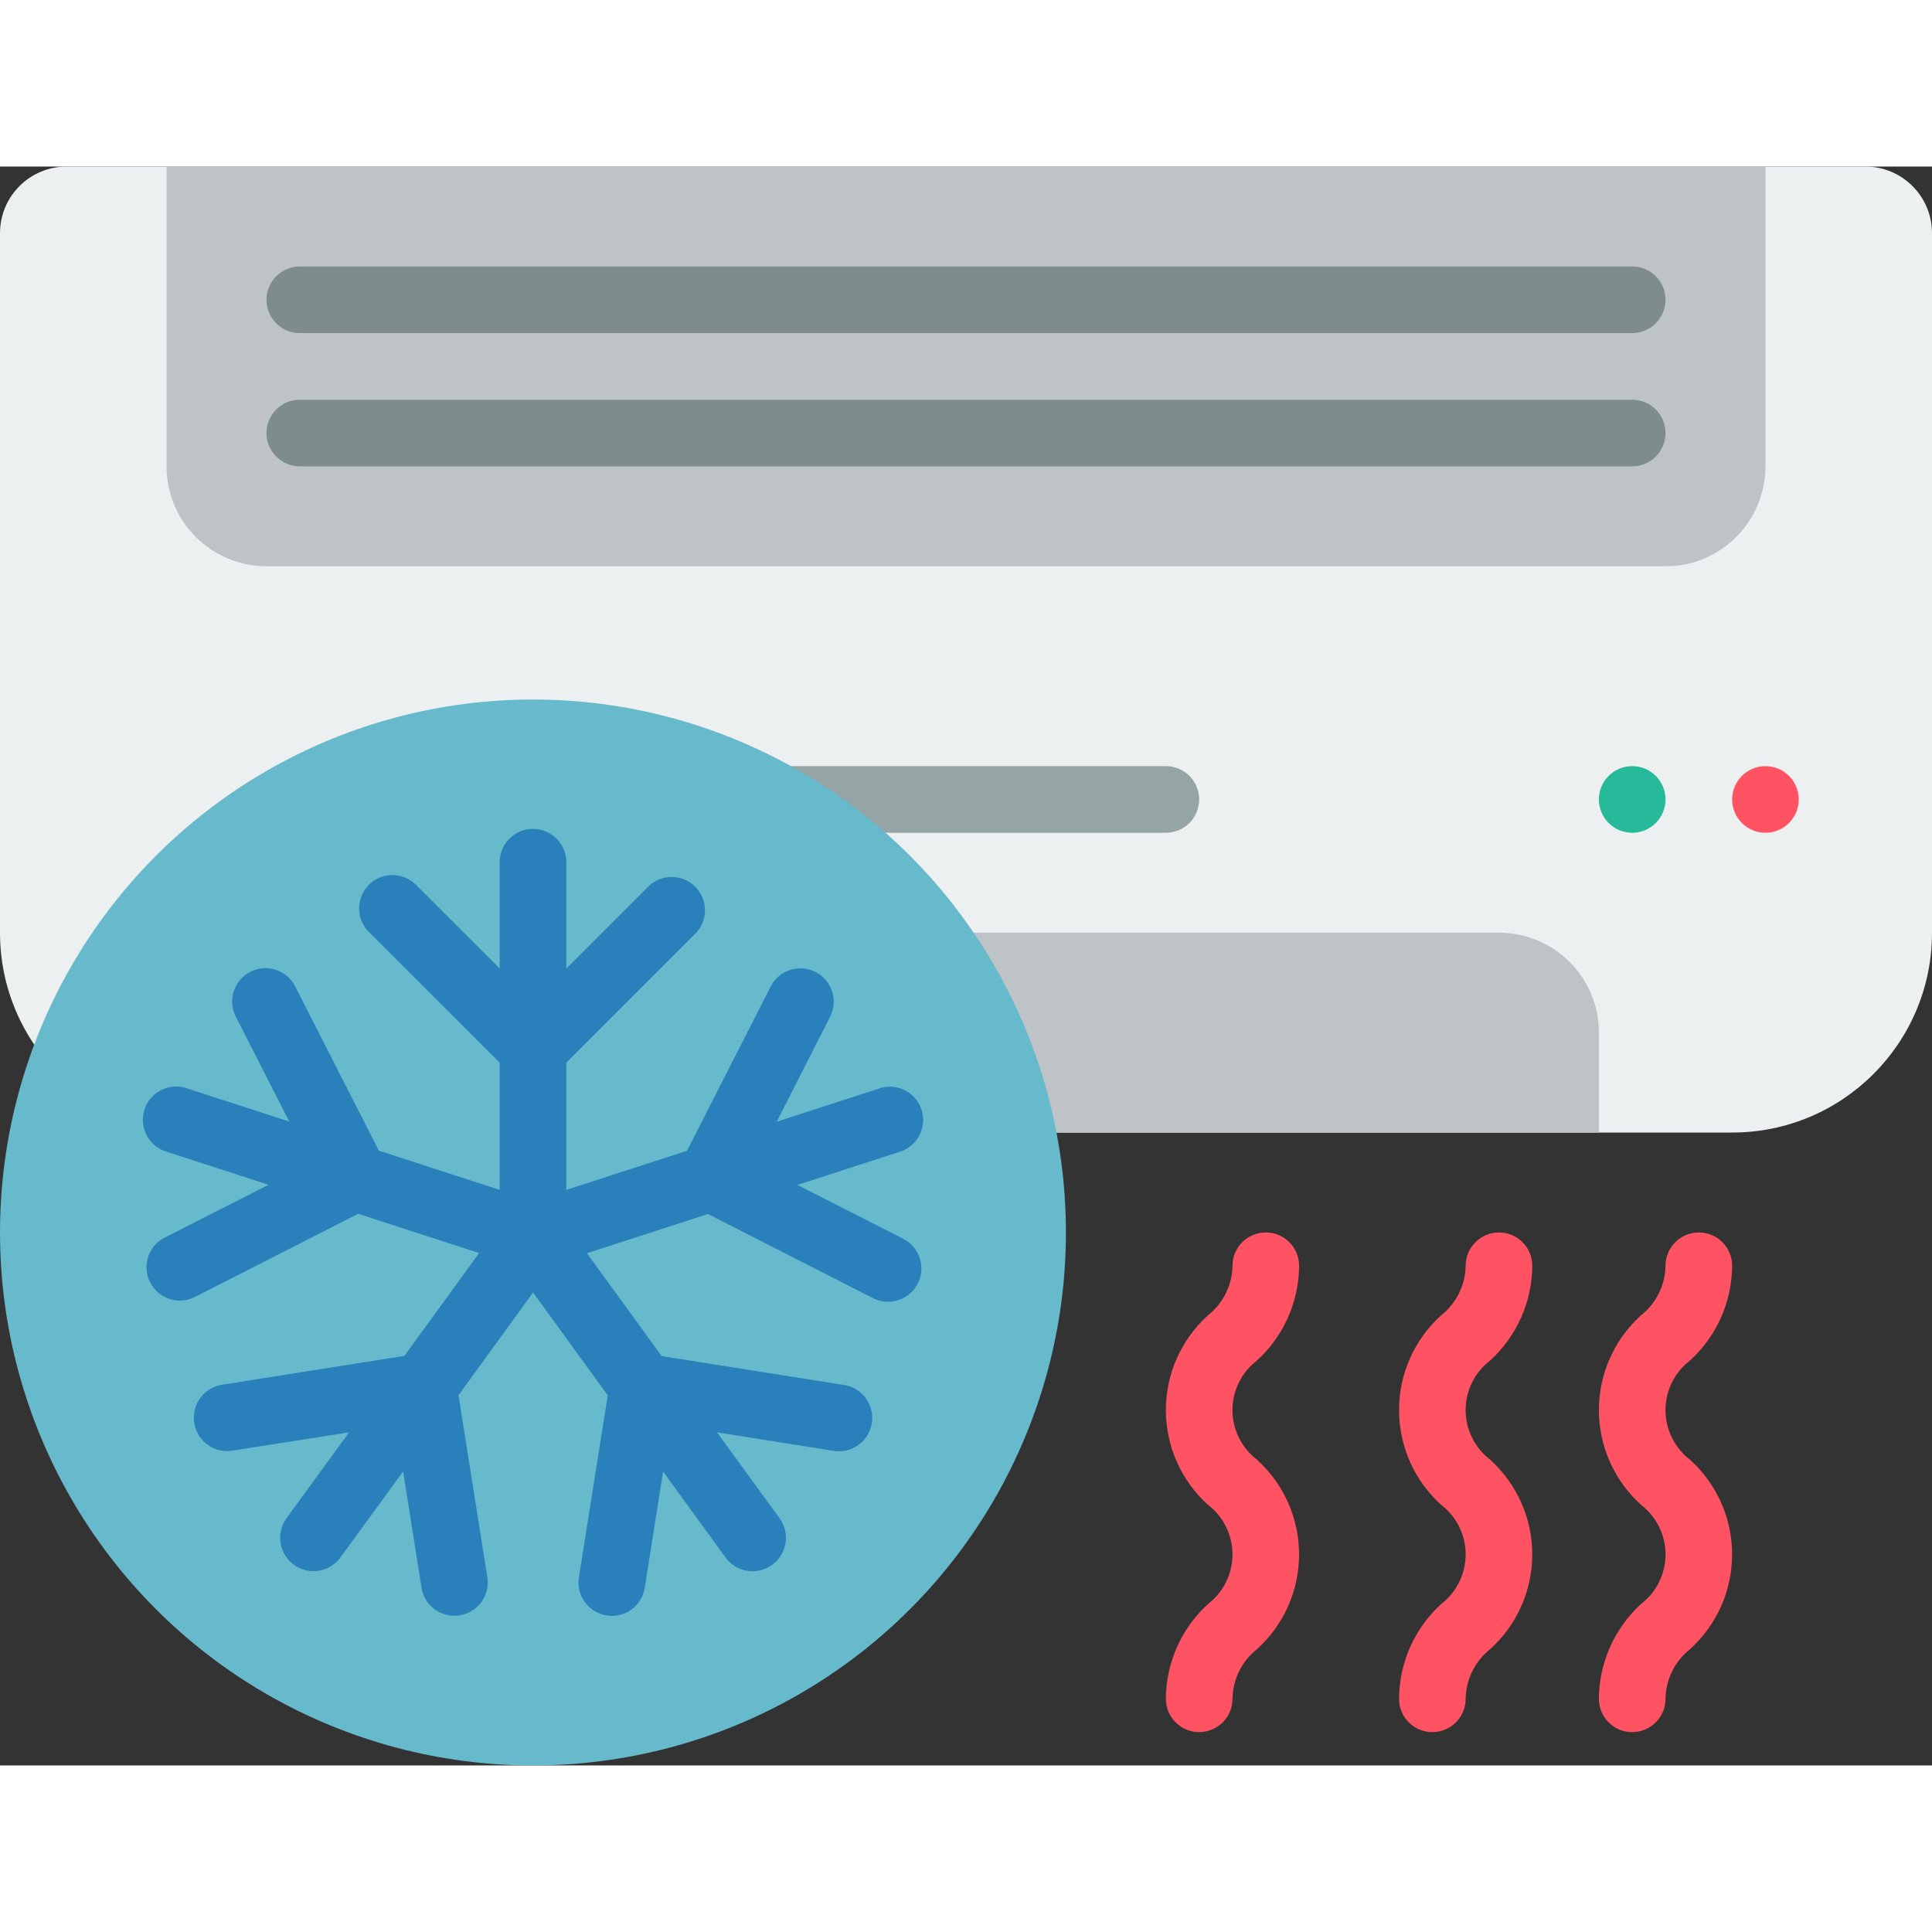 <svg height="512" viewBox="0 0 58 48" width="512" xmlns="http://www.w3.org/2000/svg"><rect x="0" y="0" width="58" height="48" fill="#333333" stroke="none"/><g id="Page-1" fill="none" fill-rule="evenodd"><g id="041---AC-Cold-Air" fill-rule="nonzero"><path id="Shape" d="m2 0h54c1.105 0 2 .895 2 2v21c0 3.314-2.686 6-6 6h-46c-3.314 0-6-2.686-6-6v-21c0-1.105.895-2 2-2z" fill="#ecf0f1"/><path id="Shape" d="m13 23h32c1.657 0 3 1.343 3 3v3h-38v-3c0-1.657 1.343-3 3-3z" fill="#bdc3c7"/><path id="Shape" d="m5 0h48v9c0 1.657-1.343 3-3 3h-42c-1.657 0-3-1.343-3-3z" fill="#bdc3c7"/><path id="Shape" d="m35 20h-12c-.552 0-1-.448-1-1s.448-1 1-1h12c.552 0 1 .448 1 1s-.448 1-1 1z" fill="#95a5a5"/><path id="Shape" d="m49 9h-40c-.552 0-1-.448-1-1s.448-1 1-1h40c.552 0 1 .448 1 1s-.448 1-1 1z" fill="#7f8c8d"/><path id="Shape" d="m49 5h-40c-.552 0-1-.448-1-1s.448-1 1-1h40c.552 0 1 .448 1 1s-.448 1-1 1z" fill="#7f8c8d"/><circle id="Oval" cx="49" cy="19" fill="#26b99a" r="1"/><g fill="#ff5364"><circle id="Oval" cx="53" cy="19" r="1"/><path id="Shape" d="m36 47c-.552 0-1-.448-1-1 .006-1.084.465-2.115 1.265-2.846.463-.355.735-.905.735-1.489s-.272-1.134-.735-1.489c-.805-.726-1.265-1.76-1.265-2.845s.46-2.118 1.265-2.845c.456-.36.726-.906.735-1.487 0-.552.448-1 1-1s1 .448 1 1c-.006 1.084-.465 2.115-1.266 2.845-.463.354-.735.904-.735 1.488s.272 1.133.735 1.488c.805.727 1.265 1.761 1.265 2.845s-.46 2.119-1.265 2.845c-.456.361-.725.908-.734 1.489 0 .265-.105.52-.293.707s-.442.293-.707.293z"/><path id="Shape" d="m43 47c-.552 0-1-.448-1-1 .006-1.084.465-2.115 1.265-2.846.463-.355.735-.905.735-1.489s-.272-1.134-.735-1.489c-.805-.726-1.265-1.76-1.265-2.845s.46-2.118 1.265-2.845c.456-.36.726-.906.735-1.487 0-.552.448-1 1-1s1 .448 1 1c-.006 1.084-.465 2.115-1.266 2.845-.463.354-.735.904-.735 1.488s.272 1.133.735 1.488c.805.727 1.265 1.761 1.265 2.845s-.46 2.119-1.265 2.845c-.456.361-.725.908-.734 1.489 0 .265-.105.52-.293.707s-.442.293-.707.293z"/><path id="Shape" d="m49 47c-.552 0-1-.448-1-1 .006-1.084.465-2.115 1.265-2.846.463-.355.735-.905.735-1.489s-.272-1.134-.735-1.489c-.805-.726-1.265-1.76-1.265-2.845s.46-2.118 1.265-2.845c.456-.36.726-.906.735-1.487 0-.552.448-1 1-1s1 .448 1 1c-.006 1.084-.465 2.115-1.266 2.845-.463.354-.735.904-.735 1.488s.272 1.133.735 1.488c.805.727 1.265 1.761 1.265 2.845s-.46 2.119-1.265 2.845c-.456.361-.725.908-.734 1.489 0 .265-.105.52-.293.707s-.442.293-.707.293z"/></g><circle id="Oval" cx="16" cy="32" fill="#67b9cc" r="16"/><path id="Shape" d="m27.085 32.173-3.145-1.6 3.035-.985c.356-.097.629-.382.712-.741.083-.359-.039-.735-.317-.977-.278-.242-.667-.312-1.012-.181l-3.04.986 1.6-3.15c.251-.492.056-1.094-.436-1.345s-1.094-.056-1.345.436l-2.513 4.932-3.623 1.173v-3.82l3.912-3.912c.35-.396.331-.996-.043-1.369-.374-.373-.973-.392-1.369-.042l-2.5 2.5v-3.194c0-.552-.448-1-1-1s-1 .448-1 1v3.192l-2.5-2.5c-.251-.26-.623-.364-.973-.273-.35.092-.623.365-.714.714-.092.35.013.721.273.973l3.914 3.911v3.82l-3.628-1.178-2.513-4.932c-.251-.492-.853-.688-1.345-.436s-.688.853-.436 1.345l1.605 3.15-3.04-.986c-.345-.131-.734-.061-1.012.181-.278.242-.4.618-.317.977.083.359.356.644.712.741l3.035.985-3.145 1.6c-.474.26-.656.849-.41 1.331.246.482.829.681 1.318.45l4.927-2.511 3.632 1.179-2.243 3.087-5.465.866c-.357.052-.658.291-.789.628-.131.336-.07.717.158.996.228.279.589.414.945.352l3.489-.545-1.877 2.577c-.325.447-.226 1.072.221 1.397s1.072.226 1.397-.221l1.882-2.579.552 3.488c.077.485.495.843.986.844.053 0.0.106-.004.158-.013.545-.086.918-.598.832-1.143l-.866-5.465 2.238-3.085 2.243 3.088-.866 5.465c-.086.545.287 1.057.832 1.143.052.009.105.013.158.013.491-.001.909-.359.986-.844l.552-3.488 1.874 2.579c.211.29.56.445.916.407.356-.038.665-.262.81-.59s.105-.707-.105-.997l-1.877-2.577 3.489.553c.355.062.716-.073.945-.352.228-.279.289-.659.158-.996-.131-.336-.432-.576-.789-.628l-5.465-.866-2.243-3.087 3.632-1.179 4.927 2.511c.32.175.709.163 1.017-.033.308-.195.485-.543.462-.906-.023-.364-.241-.686-.571-.842z" fill="#2980ba"/></g></g></svg>